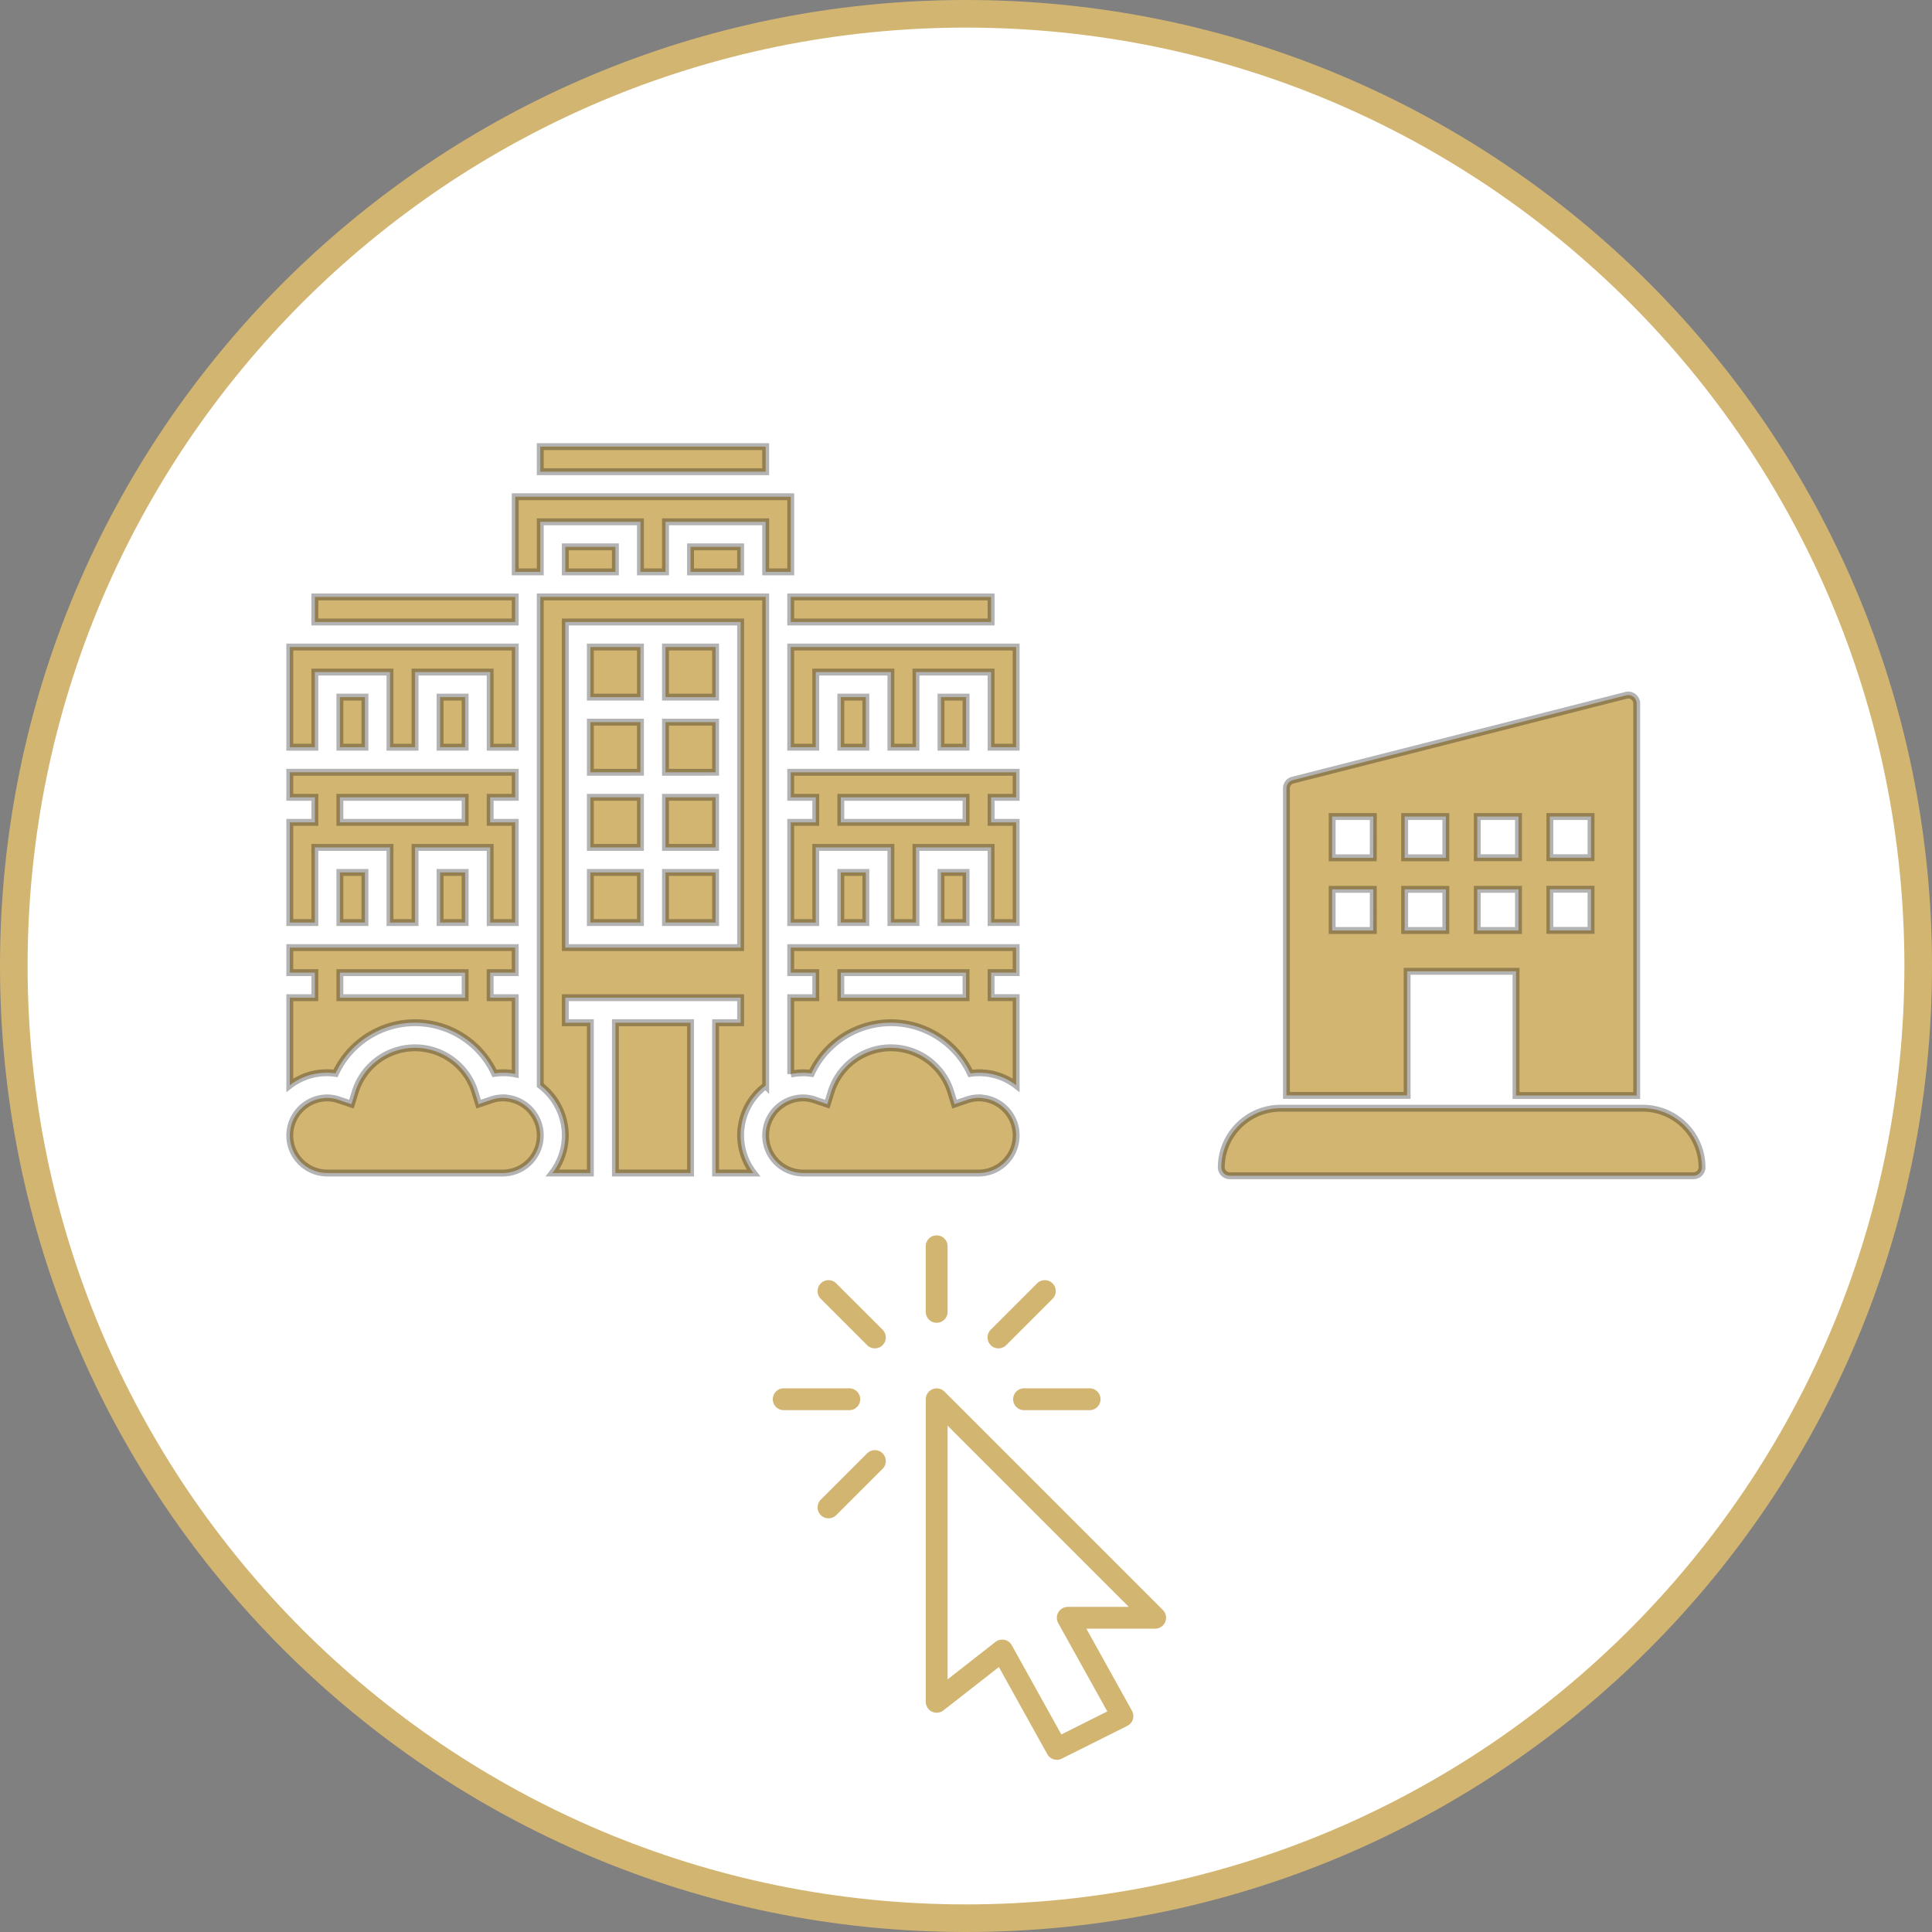 <svg xmlns="http://www.w3.org/2000/svg" width="280" height="280" viewBox="0 0 280 280">
  <rect x="0" y="0" width="280" height="280" fill="#808080" stroke="none"/>
  <g id="Group_22" data-name="Group 22" transform="translate(-135 -3124)">
    <g id="Path_207" data-name="Path 207" transform="translate(135 3124)" fill="#fff">
      <path d="M 140 278 C 130.636 278 121.278 277.057 112.186 275.196 C 103.327 273.383 94.612 270.678 86.285 267.156 C 78.108 263.698 70.222 259.417 62.844 254.433 C 55.536 249.496 48.665 243.826 42.419 237.581 C 36.174 231.335 30.504 224.464 25.567 217.156 C 20.583 209.778 16.302 201.892 12.844 193.715 C 9.322 185.388 6.617 176.673 4.804 167.814 C 2.943 158.722 2 149.364 2 140 C 2 130.636 2.943 121.278 4.804 112.186 C 6.617 103.327 9.322 94.612 12.844 86.285 C 16.302 78.108 20.583 70.222 25.567 62.844 C 30.504 55.536 36.174 48.665 42.419 42.419 C 48.665 36.174 55.536 30.504 62.844 25.567 C 70.222 20.583 78.108 16.302 86.285 12.844 C 94.612 9.322 103.327 6.617 112.186 4.804 C 121.278 2.943 130.636 2 140 2 C 149.364 2 158.722 2.943 167.814 4.804 C 176.673 6.617 185.388 9.322 193.715 12.844 C 201.892 16.302 209.778 20.583 217.156 25.567 C 224.464 30.504 231.335 36.174 237.581 42.419 C 243.826 48.665 249.496 55.536 254.433 62.844 C 259.417 70.222 263.698 78.108 267.156 86.285 C 270.678 94.612 273.383 103.327 275.196 112.186 C 277.057 121.278 278 130.636 278 140 C 278 149.364 277.057 158.722 275.196 167.814 C 273.383 176.673 270.678 185.388 267.156 193.715 C 263.698 201.892 259.417 209.778 254.433 217.156 C 249.496 224.464 243.826 231.335 237.581 237.581 C 231.335 243.826 224.464 249.496 217.156 254.433 C 209.778 259.417 201.892 263.698 193.715 267.156 C 185.388 270.678 176.673 273.383 167.814 275.196 C 158.722 277.057 149.364 278 140 278 Z" stroke="none"/>
      <path d="M 140 4 C 130.77 4 121.547 4.93 112.587 6.763 C 103.857 8.55 95.27 11.215 87.064 14.686 C 79.006 18.094 71.234 22.313 63.964 27.224 C 56.762 32.09 49.989 37.678 43.833 43.833 C 37.678 49.989 32.09 56.762 27.224 63.964 C 22.313 71.234 18.094 79.006 14.686 87.064 C 11.215 95.27 8.55 103.857 6.763 112.587 C 4.93 121.547 4 130.77 4 140 C 4 149.23 4.93 158.453 6.763 167.413 C 8.55 176.143 11.215 184.73 14.686 192.936 C 18.094 200.994 22.313 208.766 27.224 216.036 C 32.09 223.238 37.678 230.011 43.833 236.167 C 49.989 242.322 56.762 247.91 63.964 252.776 C 71.234 257.687 79.006 261.906 87.064 265.314 C 95.27 268.785 103.857 271.45 112.587 273.237 C 121.547 275.07 130.77 276 140 276 C 149.23 276 158.453 275.07 167.413 273.237 C 176.143 271.45 184.73 268.785 192.936 265.314 C 200.994 261.906 208.766 257.687 216.036 252.776 C 223.238 247.91 230.011 242.322 236.167 236.167 C 242.322 230.011 247.91 223.238 252.776 216.036 C 257.687 208.766 261.906 200.994 265.314 192.936 C 268.785 184.73 271.45 176.143 273.237 167.413 C 275.07 158.453 276 149.23 276 140 C 276 130.77 275.07 121.547 273.237 112.587 C 271.45 103.857 268.785 95.27 265.314 87.064 C 261.906 79.006 257.687 71.234 252.776 63.964 C 247.91 56.762 242.322 49.989 236.167 43.833 C 230.011 37.678 223.238 32.09 216.036 27.224 C 208.766 22.313 200.994 18.094 192.936 14.686 C 184.73 11.215 176.143 8.55 167.413 6.763 C 158.453 4.93 149.23 4 140 4 M 140 0 C 217.32 0 280 62.68 280 140 C 280 217.32 217.32 280 140 280 C 62.68 280 0 217.32 0 140 C 0 62.68 62.68 0 140 0 Z" stroke="none" fill="#d3b572"/>
    </g>
    <g id="apartment" transform="translate(177 3188.733)">
      <path id="Path_515" data-name="Path 515" d="M96,272h3.63v7.26H96Zm0,0" transform="translate(-74.221 -210.292)" fill="#d3b572" stroke="rgba(0,0,0,0.3)" stroke-width="1"/>
      <path id="Path_516" data-name="Path 516" d="M32,160h3.63v7.26H32Zm0,0" transform="translate(-24.74 -123.701)" fill="#d3b572" stroke="rgba(0,0,0,0.3)" stroke-width="1"/>
      <path id="Path_517" data-name="Path 517" d="M3.63,218.89H14.52v10.89h3.63V218.89h10.89v10.89h3.63V215.26h-3.63v-3.63h3.63V208H0v3.63H3.63v3.63H0v14.52H3.63Zm3.63-7.26H25.409v3.63H7.26Zm0,0" transform="translate(0 -160.811)" fill="#d3b572" stroke="rgba(0,0,0,0.3)" stroke-width="1"/>
      <path id="Path_518" data-name="Path 518" d="M32,272h3.63v7.26H32Zm0,0" transform="translate(-24.74 -210.292)" fill="#d3b572" stroke="rgba(0,0,0,0.3)" stroke-width="1"/>
      <path id="Path_519" data-name="Path 519" d="M6.624,338.236a12.713,12.713,0,0,1,23.05,0,8.782,8.782,0,0,1,2.994.071V327.26h-3.63v-3.63h3.63V320H0v3.63H3.63v3.63H0v12.694A8.749,8.749,0,0,1,6.624,338.236ZM7.26,323.63H25.409v3.63H7.26Zm0,0" transform="translate(0 -247.402)" fill="#d3b572" stroke="rgba(0,0,0,0.3)" stroke-width="1"/>
      <path id="Path_520" data-name="Path 520" d="M240,128h7.26v7.26H240Zm0,0" transform="translate(-185.552 -98.961)" fill="#d3b572" stroke="rgba(0,0,0,0.3)" stroke-width="1"/>
      <path id="Path_521" data-name="Path 521" d="M96,160h3.63v7.26H96Zm0,0" transform="translate(-74.221 -123.701)" fill="#d3b572" stroke="rgba(0,0,0,0.3)" stroke-width="1"/>
      <path id="Path_522" data-name="Path 522" d="M208,368h10.89v21.779H208Zm0,0" transform="translate(-160.811 -284.513)" fill="#d3b572" stroke="rgba(0,0,0,0.3)" stroke-width="1"/>
      <path id="Path_523" data-name="Path 523" d="M30.854,391.26a5.394,5.394,0,0,0-1.723.312l-1.762.6-.55-1.777a9.077,9.077,0,0,0-17.339,0l-.55,1.779-1.762-.594a5.351,5.351,0,0,0-1.723-.314,5.445,5.445,0,0,0,0,10.89H30.854a5.445,5.445,0,0,0,0-10.89Zm0,0" transform="translate(0 -296.883)" fill="#d3b572" stroke="rgba(0,0,0,0.3)" stroke-width="1"/>
      <path id="Path_524" data-name="Path 524" d="M147.63,35.63h14.52v7.26h3.63V35.63H180.3v7.26h3.63V32H144V42.89h3.63Zm0,0" transform="translate(-111.331 -24.74)" fill="#d3b572" stroke="rgba(0,0,0,0.3)" stroke-width="1"/>
      <path id="Path_525" data-name="Path 525" d="M3.63,131.63H14.52v10.89h3.63V131.63h10.89v10.89h3.63V128H0v14.52H3.63Zm0,0" transform="translate(0 -98.961)" fill="#d3b572" stroke="rgba(0,0,0,0.3)" stroke-width="1"/>
      <path id="Path_526" data-name="Path 526" d="M256,64h7.26v3.63H256Zm0,0" transform="translate(-197.922 -49.48)" fill="#d3b572" stroke="rgba(0,0,0,0.3)" stroke-width="1"/>
      <path id="Path_527" data-name="Path 527" d="M320,99.63h29.039V96H320Zm0,0" transform="translate(-247.402 -74.221)" fill="#d3b572" stroke="rgba(0,0,0,0.3)" stroke-width="1"/>
      <path id="Path_528" data-name="Path 528" d="M160,0h32.669V3.63H160Zm0,0" transform="translate(-123.701)" fill="#d3b572" stroke="rgba(0,0,0,0.3)" stroke-width="1"/>
      <path id="Path_529" data-name="Path 529" d="M45.039,96H16v3.63H45.039Zm0,0" transform="translate(-12.37 -74.221)" fill="#d3b572" stroke="rgba(0,0,0,0.3)" stroke-width="1"/>
      <path id="Path_530" data-name="Path 530" d="M240,176h7.26v7.26H240Zm0,0" transform="translate(-185.552 -136.071)" fill="#d3b572" stroke="rgba(0,0,0,0.3)" stroke-width="1"/>
      <path id="Path_531" data-name="Path 531" d="M176,64h7.26v3.63H176Zm0,0" transform="translate(-136.071 -49.48)" fill="#d3b572" stroke="rgba(0,0,0,0.3)" stroke-width="1"/>
      <path id="Path_532" data-name="Path 532" d="M416,272h3.63v7.26H416Zm0,0" transform="translate(-321.623 -210.292)" fill="#d3b572" stroke="rgba(0,0,0,0.3)" stroke-width="1"/>
      <path id="Path_533" data-name="Path 533" d="M320,323.63h3.63v3.63H320v11.073a9.082,9.082,0,0,1,1.815-.183,8.2,8.2,0,0,1,1.18.087,12.713,12.713,0,0,1,23.05,0,8.772,8.772,0,0,1,6.624,1.719v-12.7h-3.63v-3.63h3.63V320H320Zm7.26,0h18.149v3.63H327.26Zm0,0" transform="translate(-247.402 -247.402)" fill="#d3b572" stroke="rgba(0,0,0,0.3)" stroke-width="1"/>
      <path id="Path_534" data-name="Path 534" d="M320,211.63h3.63v3.63H320v14.52h3.63V218.89h10.89v10.89h3.63V218.89h10.89v10.89h3.63V215.26h-3.63v-3.63h3.63V208H320Zm7.26,0h18.149v3.63H327.26Zm0,0" transform="translate(-247.402 -160.811)" fill="#d3b572" stroke="rgba(0,0,0,0.3)" stroke-width="1"/>
      <path id="Path_535" data-name="Path 535" d="M192.669,166.83V96H160v70.774a9.143,9.143,0,0,1,3.63,7.269,8.983,8.983,0,0,1-1.862,5.445h5.492V157.708h-3.63v-3.63h25.409v3.63h-3.63v21.779H190.9a8.945,8.945,0,0,1,1.768-12.658Zm-3.63-20.011H163.63V99.63h25.409Zm0,0" transform="translate(-123.701 -74.221)" fill="#d3b572" stroke="rgba(0,0,0,0.3)" stroke-width="1"/>
      <path id="Path_536" data-name="Path 536" d="M334.854,391.26a5.394,5.394,0,0,0-1.723.312l-1.762.6-.55-1.777a9.077,9.077,0,0,0-17.339,0l-.55,1.779-1.762-.594a5.351,5.351,0,0,0-1.723-.314,5.445,5.445,0,0,0,0,10.89h25.409a5.445,5.445,0,0,0,0-10.89Zm0,0" transform="translate(-235.032 -296.883)" fill="#d3b572" stroke="rgba(0,0,0,0.3)" stroke-width="1"/>
      <path id="Path_537" data-name="Path 537" d="M352,272h3.63v7.26H352Zm0,0" transform="translate(-272.143 -210.292)" fill="#d3b572" stroke="rgba(0,0,0,0.3)" stroke-width="1"/>
      <path id="Path_538" data-name="Path 538" d="M352,160h3.63v7.26H352Zm0,0" transform="translate(-272.143 -123.701)" fill="#d3b572" stroke="rgba(0,0,0,0.3)" stroke-width="1"/>
      <path id="Path_539" data-name="Path 539" d="M320,128v14.52h3.63V131.63h10.89v10.89h3.63V131.63h10.89v10.89h3.63V128Zm0,0" transform="translate(-247.402 -98.961)" fill="#d3b572" stroke="rgba(0,0,0,0.3)" stroke-width="1"/>
      <path id="Path_540" data-name="Path 540" d="M416,160h3.63v7.26H416Zm0,0" transform="translate(-321.623 -123.701)" fill="#d3b572" stroke="rgba(0,0,0,0.3)" stroke-width="1"/>
      <path id="Path_541" data-name="Path 541" d="M192,224h7.26v7.26H192Zm0,0" transform="translate(-148.441 -173.182)" fill="#d3b572" stroke="rgba(0,0,0,0.3)" stroke-width="1"/>
      <path id="Path_542" data-name="Path 542" d="M192,128h7.26v7.26H192Zm0,0" transform="translate(-148.441 -98.961)" fill="#d3b572" stroke="rgba(0,0,0,0.3)" stroke-width="1"/>
      <path id="Path_543" data-name="Path 543" d="M240,272h7.26v7.26H240Zm0,0" transform="translate(-185.552 -210.292)" fill="#d3b572" stroke="rgba(0,0,0,0.3)" stroke-width="1"/>
      <path id="Path_544" data-name="Path 544" d="M240,224h7.26v7.26H240Zm0,0" transform="translate(-185.552 -173.182)" fill="#d3b572" stroke="rgba(0,0,0,0.3)" stroke-width="1"/>
      <path id="Path_545" data-name="Path 545" d="M192,176h7.26v7.26H192Zm0,0" transform="translate(-148.441 -136.071)" fill="#d3b572" stroke="rgba(0,0,0,0.3)" stroke-width="1"/>
      <path id="Path_546" data-name="Path 546" d="M192,272h7.26v7.26H192Zm0,0" transform="translate(-148.441 -210.292)" fill="#d3b572" stroke="rgba(0,0,0,0.3)" stroke-width="1"/>
    </g>
    <g id="appartment" transform="translate(312 3224.711)">
      <g id="Group_52" data-name="Group 52" transform="translate(9.44 0.021)">
        <g id="Group_51" data-name="Group 51" transform="translate(0 0)">
          <path id="Path_547" data-name="Path 547" d="M110.945.022a1.221,1.221,0,0,0-.24.03L62.393,12.343a1.229,1.229,0,0,0-.953,1.174V58.038H78.931V40.061H94.714v18h17.491V1.219A1.229,1.229,0,0,0,110.945.022ZM74.027,34.143H68.065V28.175h5.968Zm0-10.534H68.065v-5.98h5.968ZM84.542,34.143H78.575V28.175h5.968Zm0-10.534H78.575v-5.98h5.968ZM95.07,34.143H89.1V28.175H95.07Zm0-10.546H89.1V17.629H95.07Zm10.516,10.534H99.618V28.163h5.968Zm0-10.534H99.618V17.629h5.968Z" transform="translate(-61.44 -0.021)" fill="#d3b572" stroke="rgba(0,0,0,0.3)" stroke-width="1"/>
        </g>
      </g>
      <g id="Group_54" data-name="Group 54" transform="translate(0 59.9)">
        <g id="Group_53" data-name="Group 53">
          <path id="Path_548" data-name="Path 548" d="M61.115,389.738H8.555A8.6,8.6,0,0,0,0,398.293a1.229,1.229,0,0,0,1.229,1.229H68.441a1.229,1.229,0,0,0,1.229-1.229A8.6,8.6,0,0,0,61.115,389.738Z" transform="translate(0 -389.738)" fill="#d3b572" stroke="rgba(0,0,0,0.3)" stroke-width="1"/>
        </g>
      </g>
    </g>
    <g id="click" transform="translate(182.984 3303.039)">
      <g id="Group_56" data-name="Group 56" transform="translate(86.182 22.172)">
        <g id="Group_55" data-name="Group 55">
          <path id="Path_549" data-name="Path 549" d="M247.72,181.5l-31.666-31.666a1.585,1.585,0,0,0-2.7,1.121V194.8a1.583,1.583,0,0,0,2.555,1.248l8.04-6.286,7.017,12.628a1.587,1.587,0,0,0,2.1.646l9.5-4.75a1.579,1.579,0,0,0,.8-.947,1.606,1.606,0,0,0-.127-1.238l-6.612-11.9H246.6a1.585,1.585,0,0,0,1.121-2.7Zm-13.784-.459a1.587,1.587,0,0,0-1.387,2.353l7.115,12.8L233,199.531,225.82,186.6a1.588,1.588,0,0,0-1.07-.785,1.56,1.56,0,0,0-.317-.032,1.59,1.59,0,0,0-.975.336l-6.941,5.427V154.778l26.264,26.264Z" transform="translate(-213.35 -149.372)" fill="#d3b572"/>
        </g>
      </g>
      <g id="Group_58" data-name="Group 58" transform="translate(86.182)">
        <g id="Group_57" data-name="Group 57">
          <path id="Path_550" data-name="Path 550" d="M214.933,0a1.584,1.584,0,0,0-1.583,1.583v9.5a1.583,1.583,0,0,0,3.167,0v-9.5A1.584,1.584,0,0,0,214.933,0Z" transform="translate(-213.35)" fill="#d3b572"/>
        </g>
      </g>
      <g id="Group_60" data-name="Group 60" transform="translate(64.016 22.166)">
        <g id="Group_59" data-name="Group 59">
          <path id="Path_551" data-name="Path 551" d="M75.1,149.333H65.6a1.583,1.583,0,1,0,0,3.167h9.5a1.583,1.583,0,1,0,0-3.167Z" transform="translate(-64.016 -149.333)" fill="#d3b572"/>
        </g>
      </g>
      <g id="Group_62" data-name="Group 62" transform="translate(98.848 22.166)">
        <g id="Group_61" data-name="Group 61" transform="translate(0)">
          <path id="Path_552" data-name="Path 552" d="M309.766,149.333h-9.5a1.583,1.583,0,0,0,0,3.167h9.5a1.583,1.583,0,0,0,0-3.167Z" transform="translate(-298.683 -149.333)" fill="#d3b572"/>
        </g>
      </g>
      <g id="Group_64" data-name="Group 64" transform="translate(70.507 6.494)">
        <g id="Group_63" data-name="Group 63" transform="translate(0)">
          <path id="Path_553" data-name="Path 553" d="M117.166,50.928l-6.719-6.716a1.583,1.583,0,0,0-2.239,2.239l6.719,6.716a1.591,1.591,0,0,0,1.121.462,1.564,1.564,0,0,0,1.118-.462A1.584,1.584,0,0,0,117.166,50.928Z" transform="translate(-107.745 -43.749)" fill="#d3b572"/>
        </g>
      </g>
      <g id="Group_66" data-name="Group 66" transform="translate(70.507 31.127)">
        <g id="Group_65" data-name="Group 65" transform="translate(0)">
          <path id="Path_554" data-name="Path 554" d="M117.166,210.164a1.584,1.584,0,0,0-2.239,0l-6.719,6.716a1.583,1.583,0,0,0,2.239,2.239l6.719-6.716A1.584,1.584,0,0,0,117.166,210.164Z" transform="translate(-107.745 -209.701)" fill="#d3b572"/>
        </g>
      </g>
      <g id="Group_68" data-name="Group 68" transform="translate(95.137 6.491)">
        <g id="Group_67" data-name="Group 67">
          <path id="Path_555" data-name="Path 555" d="M283.1,44.2a1.583,1.583,0,0,0-2.242,0l-6.719,6.716a1.584,1.584,0,0,0,2.242,2.239l6.719-6.716A1.584,1.584,0,0,0,283.1,44.2Z" transform="translate(-273.676 -43.733)" fill="#d3b572"/>
        </g>
      </g>
    </g>
  </g>
</svg>
